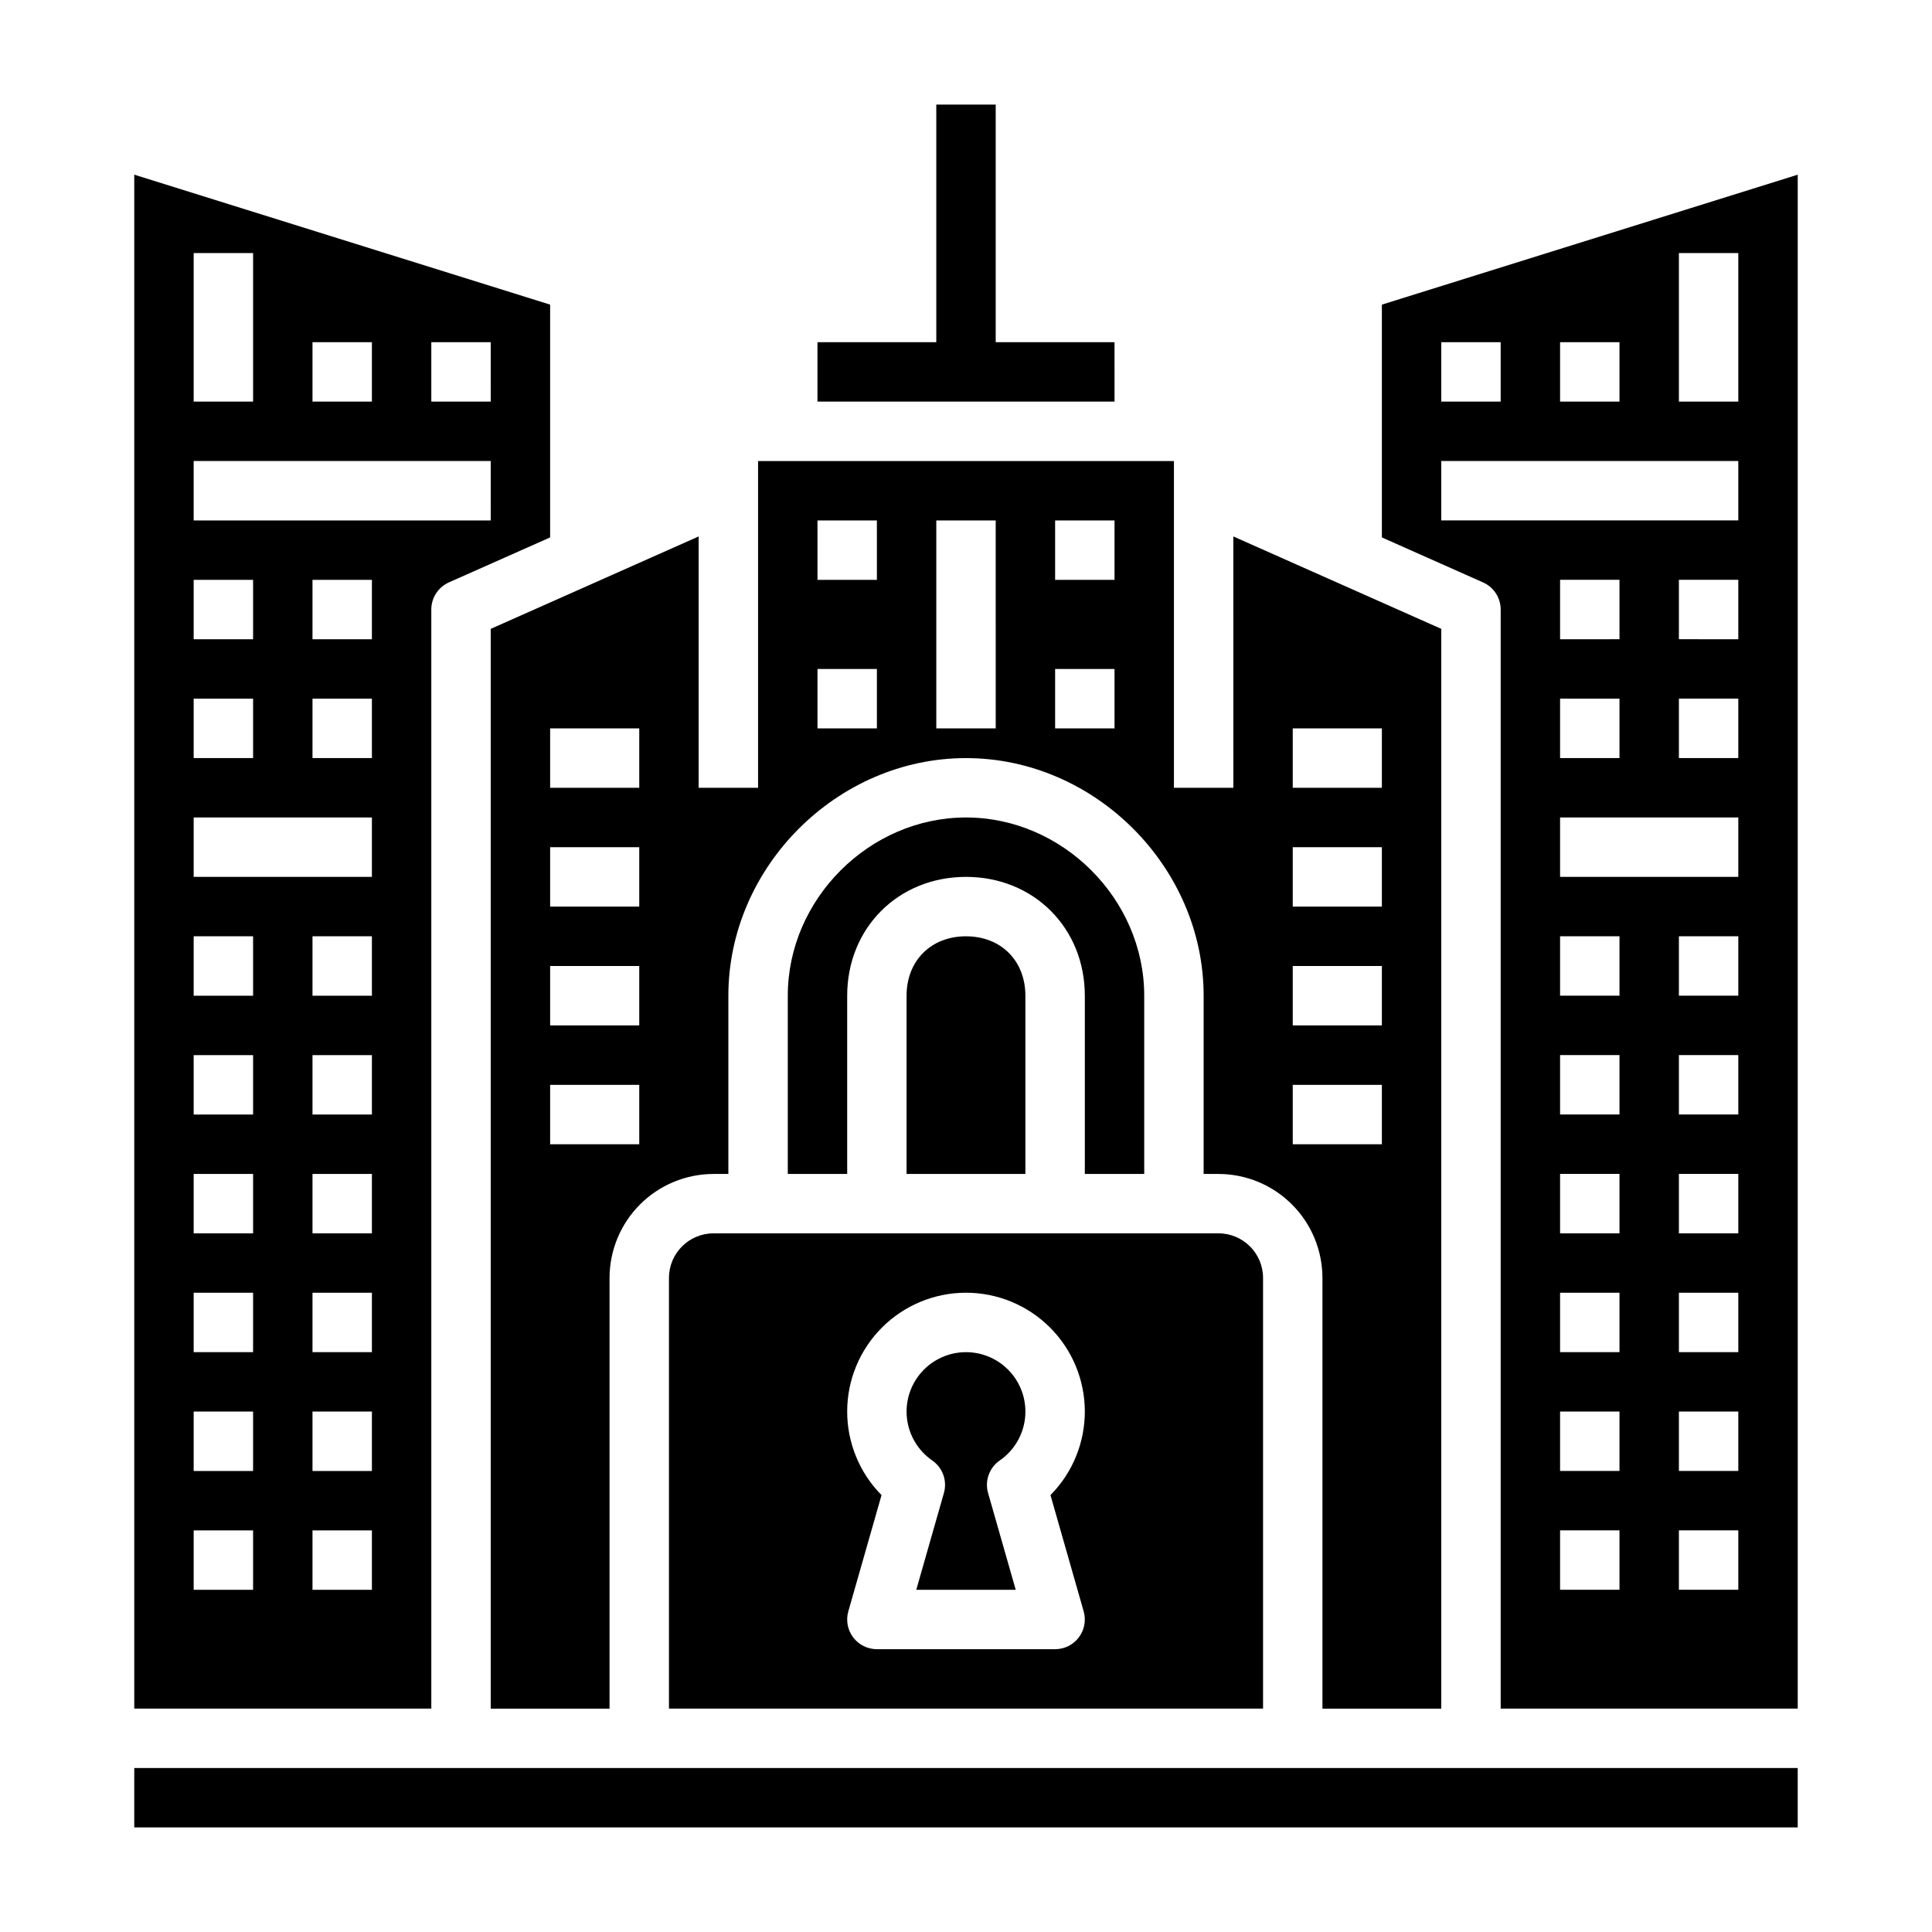 <?xml version="1.0" encoding="UTF-8"?>
<!-- Uploaded to: SVG Repo, www.svgrepo.com, Generator: SVG Repo Mixer Tools -->
<svg fill="#000000" width="800px" height="800px" version="1.1" viewBox="144 144 512 512" xmlns="http://www.w3.org/2000/svg">
 <g>
  <path d="m179.58 612.54h440.83v15.742h-440.83z"/>
  <path d="m447.23 455.1v-47.23c0-25.602-21.629-47.23-47.23-47.23s-47.23 21.629-47.23 47.23v47.23h15.742v-47.23c0-17.949 13.535-31.488 31.488-31.488 17.949 0 31.488 13.535 31.488 31.488v47.23z"/>
  <path d="m384.25 407.87v47.23h31.488v-47.23c0-9.27-6.477-15.742-15.742-15.742-9.27-0.004-15.746 6.473-15.746 15.742z"/>
  <path d="m439.36 234.69h-31.488v-62.977h-15.746v62.977h-31.488v15.742h78.723z"/>
  <path d="m470.85 352.77h-15.746v-86.59h-110.21v86.594l-15.746-0.004v-66.605l-55.102 24.492v286.15h31.488v-114.14c0.008-7.305 2.914-14.309 8.078-19.473 5.164-5.168 12.168-8.074 19.473-8.082h3.938v-47.23c0-34.137 28.84-62.977 62.977-62.977s62.977 28.84 62.977 62.977v47.23h3.938-0.004c7.305 0.008 14.309 2.914 19.473 8.082 5.168 5.164 8.07 12.168 8.078 19.473v114.14h31.488v-286.15l-55.102-24.492zm-157.44 94.465h-23.617v-15.742h23.617zm0-31.488h-23.617v-15.742h23.617zm0-31.488h-23.617v-15.742h23.617zm0-31.488h-23.617v-15.742h23.617zm62.977-15.742h-15.746v-15.746h15.742zm0-39.359h-15.746v-15.746h15.742zm31.488 39.359h-15.746v-55.105h15.742zm31.488 0h-15.746v-15.746h15.742zm0-39.359h-15.746v-15.746h15.742zm47.23 39.359h23.617v15.742h-23.617zm0 31.488h23.617v15.742h-23.617zm0 31.488h23.617v15.742h-23.617zm0 31.488h23.617v15.742h-23.617z"/>
  <path d="m466.91 470.85h-133.82c-6.519 0.008-11.801 5.289-11.809 11.809v114.14h157.44v-114.14c-0.008-6.519-5.289-11.801-11.809-11.809zm-35.727 100.17c0.68 2.375 0.203 4.93-1.285 6.902-1.484 1.973-3.812 3.133-6.285 3.133h-47.23c-2.473 0-4.797-1.16-6.285-3.133-1.488-1.973-1.965-4.527-1.285-6.902l8.801-30.801c-5.859-5.922-9.133-13.926-9.102-22.258 0.027-8.332 3.359-16.312 9.262-22.191 5.902-5.883 13.895-9.184 22.227-9.184 8.328 0 16.32 3.301 22.223 9.184 5.902 5.879 9.234 13.859 9.266 22.191 0.027 8.332-3.246 16.336-9.105 22.258z"/>
  <path d="m408.94 531.04c3.711-2.562 6.144-6.586 6.688-11.059 0.543-4.477-0.859-8.965-3.848-12.34-2.984-3.371-7.277-5.305-11.781-5.305-4.508 0-8.797 1.934-11.785 5.305-2.988 3.375-4.391 7.863-3.844 12.34 0.543 4.473 2.977 8.496 6.684 11.059 2.773 1.918 4.016 5.391 3.09 8.633l-7.324 25.641h26.359l-7.324-25.637-0.004-0.004c-0.926-3.242 0.316-6.715 3.09-8.633z"/>
  <path d="m510.21 224.73v61.695l26.812 11.918c2.844 1.262 4.676 4.078 4.676 7.191v291.27h78.719v-406.51zm47.23 9.957h15.742v15.742h-15.742zm-31.488 0h15.742v15.742h-15.742zm47.23 330.62h-15.742v-15.746h15.742zm0-31.488h-15.742v-15.746h15.742zm0-31.488h-15.742v-15.746h15.742zm0-31.488h-15.742v-15.746h15.742zm0-31.488h-15.742v-15.746h15.742zm0-31.488h-15.742v-15.746h15.742zm31.488 157.44h-15.742v-15.746h15.742zm0-31.488h-15.742v-15.746h15.742zm0-31.488h-15.742v-15.746h15.742zm0-31.488h-15.742v-15.746h15.742zm0-31.488h-15.742v-15.746h15.742zm0-31.488h-15.742v-15.746h15.742zm0-31.488h-47.23v-15.746h47.23zm-31.488-47.23v15.742h-15.742v-15.746zm-15.742-15.742v-15.746h15.742v15.742zm47.23 31.488-15.742-0.004v-15.746h15.742zm0-31.488-15.742-0.004v-15.742h15.742zm0-31.488-78.719-0.004v-15.742h78.719zm0-31.488-15.742-0.004v-39.359h15.742z"/>
  <path d="m289.79 224.73-110.21-34.441v406.51h78.719v-291.27c0-3.113 1.832-5.93 4.676-7.195l26.812-11.914zm-62.977 9.957h15.746v15.742h-15.746zm-31.488-23.617h15.746v39.359h-15.746zm0 86.594h15.746v15.742h-15.746zm0 31.488 15.746-0.004v15.742l-15.746 0.004zm15.746 236.16h-15.746v-15.746h15.746zm0-31.488h-15.746v-15.746h15.746zm0-31.488h-15.746v-15.746h15.746zm0-31.488h-15.746v-15.746h15.746zm0-31.488h-15.746v-15.746h15.746zm0-31.488h-15.746v-15.746h15.746zm31.488 157.44h-15.746v-15.746h15.746zm0-31.488h-15.746v-15.746h15.746zm0-31.488h-15.746v-15.746h15.746zm0-31.488h-15.746v-15.746h15.746zm0-31.488h-15.746v-15.746h15.746zm0-31.488h-15.746v-15.746h15.746zm0-31.488h-47.234v-15.746h47.234zm0-31.488h-15.746v-15.746h15.746zm0-31.488h-15.746v-15.742h15.746zm31.488-31.488h-78.723v-15.742h78.719zm0-31.488h-15.746v-15.742h15.742z"/>
 </g>
</svg>